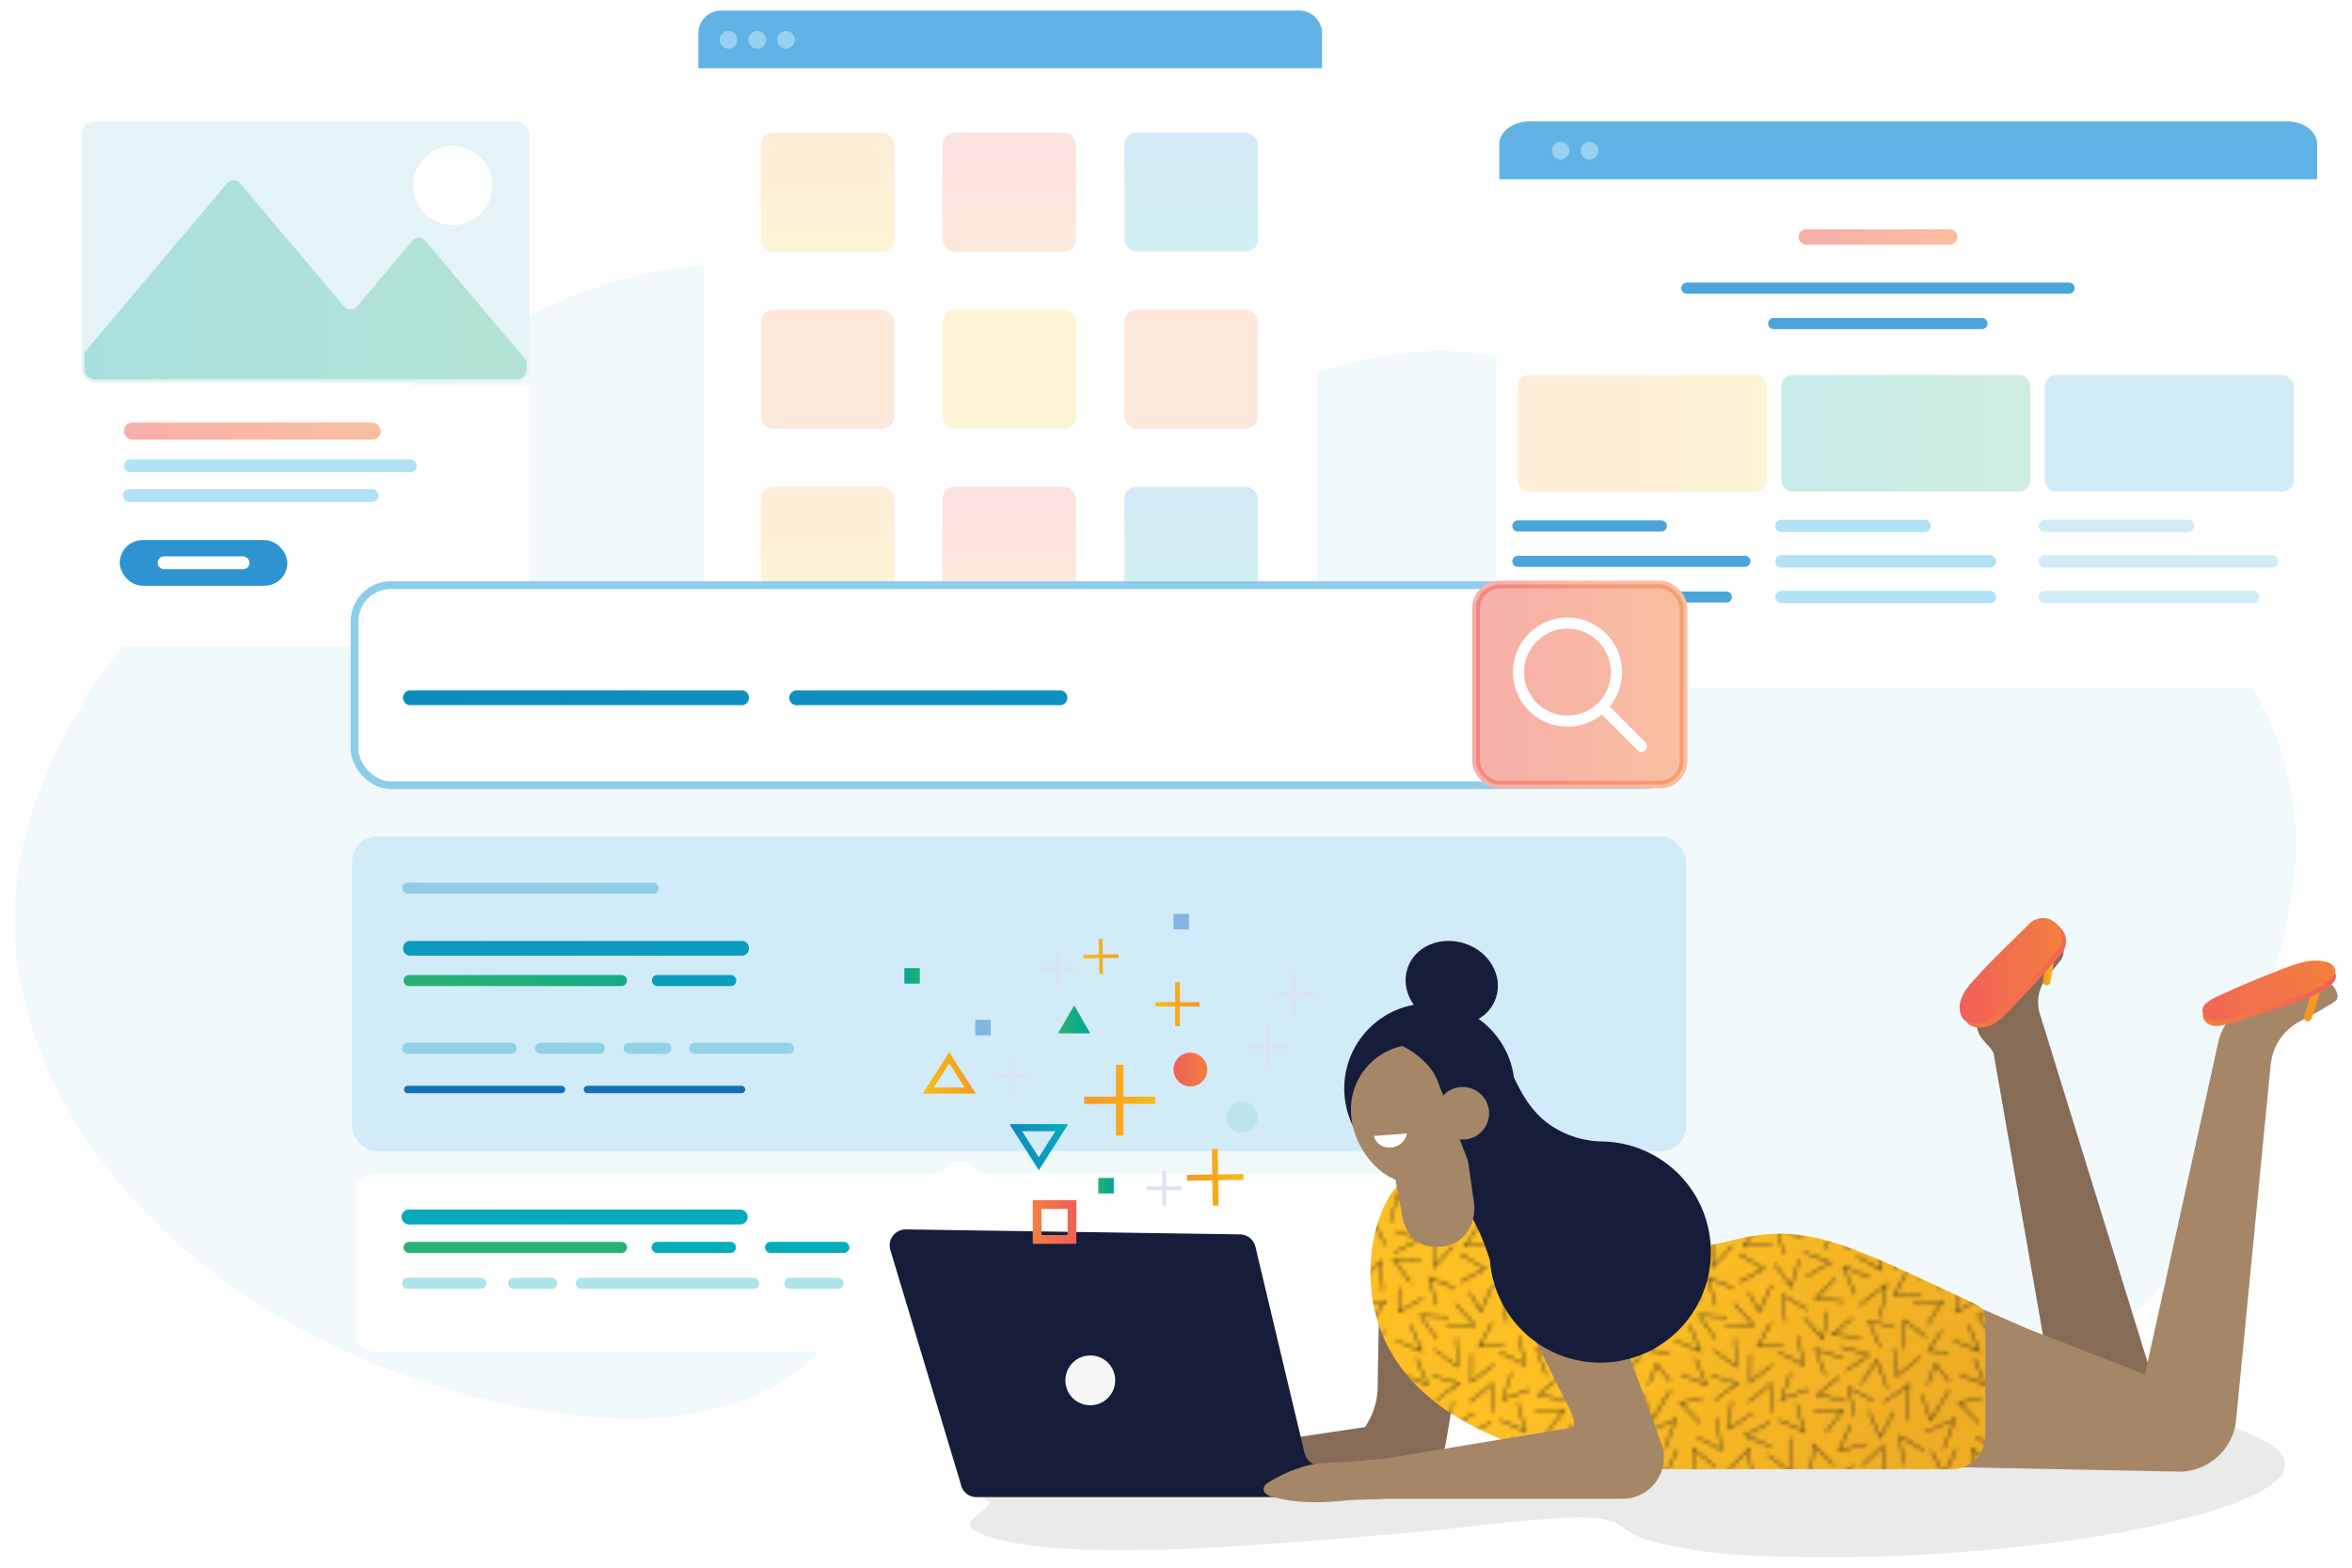 <?xml version="1.0" encoding="UTF-8"?> <svg xmlns="http://www.w3.org/2000/svg" xmlns:xlink="http://www.w3.org/1999/xlink" width="850.4" height="566.9" viewBox="0 0 850.4 566.9"><defs><filter id="luminosity-noclip" x="541.88" y="-8475.07" width="295.95" height="32766" color-interpolation-filters="sRGB"><feFlood flood-color="#fff" result="bg"></feFlood><feBlend in="SourceGraphic" in2="bg"></feBlend></filter><mask id="mask" x="541.88" y="-8475.07" width="295.95" height="32766" maskUnits="userSpaceOnUse"><g filter="url(#luminosity-noclip)"></g></mask><linearGradient id="linear-gradient" x1="689.86" y1="249.78" x2="689.86" y2="44.08" gradientUnits="userSpaceOnUse"><stop offset="0.1"></stop><stop offset="1" stop-color="#fff"></stop></linearGradient><filter id="luminosity-noclip-2" x="252.5" y="-8475.07" width="225.48" height="32766" color-interpolation-filters="sRGB"><feFlood flood-color="#fff" result="bg"></feFlood><feBlend in="SourceGraphic" in2="bg"></feBlend></filter><mask id="mask-2" x="252.5" y="-8475.07" width="225.48" height="32766" maskUnits="userSpaceOnUse"><g filter="url(#luminosity-noclip-2)"></g></mask><linearGradient id="linear-gradient-2" x1="365.24" y1="227.24" x2="365.24" y2="-11.58" gradientUnits="userSpaceOnUse"><stop offset="0"></stop><stop offset="1" stop-color="#fff"></stop></linearGradient><linearGradient id="linear-gradient-3" x1="105.13" y1="1.02" x2="126.18" y2="1.02" gradientTransform="matrix(1, 0, 0, -1, 259.93, 415.89)" gradientUnits="userSpaceOnUse"><stop offset="0" stop-color="#1087c3"></stop><stop offset="1" stop-color="#05acbb"></stop></linearGradient><filter id="luminosity-noclip-3" x="541.88" y="44.08" width="295.95" height="205.7" color-interpolation-filters="sRGB"><feFlood flood-color="#fff" result="bg"></feFlood><feBlend in="SourceGraphic" in2="bg"></feBlend></filter><mask id="mask-3" x="541.88" y="44.08" width="295.95" height="205.7" maskUnits="userSpaceOnUse"><g mask="url(#mask)" filter="url(#luminosity-noclip-3)"><rect x="541.9" y="44.1" width="296" height="205.7" fill="url(#linear-gradient)" style="mix-blend-mode:multiply"></rect></g></mask><linearGradient id="linear-gradient-4" x1="548.84" y1="156.73" x2="638.88" y2="156.73" gradientUnits="userSpaceOnUse"><stop offset="0" stop-color="#f79722"></stop><stop offset="1" stop-color="#f7bd17"></stop><stop offset="1" stop-color="#f7bd17"></stop></linearGradient><linearGradient id="linear-gradient-5" x1="644.1" y1="156.73" x2="734.14" y2="156.73" gradientUnits="userSpaceOnUse"><stop offset="0" stop-color="#00a59b"></stop><stop offset="1" stop-color="#27b173"></stop></linearGradient><linearGradient id="linear-gradient-6" x1="650.27" y1="85.69" x2="707.68" y2="85.69" gradientUnits="userSpaceOnUse"><stop offset="0" stop-color="#f05f58"></stop><stop offset="1" stop-color="#f47f3f"></stop><stop offset="1" stop-color="#f47f3f"></stop></linearGradient><linearGradient id="linear-gradient-7" x1="44.83" y1="155.86" x2="137.7" y2="155.86" xlink:href="#linear-gradient-6"></linearGradient><linearGradient id="linear-gradient-8" x1="30.52" y1="101.2" x2="190.4" y2="101.2" xlink:href="#linear-gradient-5"></linearGradient><filter id="luminosity-noclip-4" x="252.5" y="23.72" width="225.48" height="194.28" color-interpolation-filters="sRGB"><feFlood flood-color="#fff" result="bg"></feFlood><feBlend in="SourceGraphic" in2="bg"></feBlend></filter><mask id="mask-4" x="252.5" y="23.72" width="225.48" height="194.28" maskUnits="userSpaceOnUse"><g mask="url(#mask-2)" filter="url(#luminosity-noclip-4)"><rect x="252.5" y="23.7" width="225.5" height="194.28" fill="url(#linear-gradient-2)" style="mix-blend-mode:multiply"></rect></g></mask><linearGradient id="linear-gradient-9" x1="299.19" y1="46.9" x2="299.19" y2="85.19" xlink:href="#linear-gradient-4"></linearGradient><linearGradient id="linear-gradient-10" x1="364.91" y1="46.9" x2="364.91" y2="85.19" xlink:href="#linear-gradient-6"></linearGradient><linearGradient id="linear-gradient-11" x1="430.62" y1="46.9" x2="430.62" y2="85.19" gradientTransform="matrix(1, 0, 0, 1, 0, 0)" xlink:href="#linear-gradient-3"></linearGradient><linearGradient id="linear-gradient-12" x1="299.19" y1="174.9" x2="299.19" y2="213.19" xlink:href="#linear-gradient-4"></linearGradient><linearGradient id="linear-gradient-13" x1="364.91" y1="174.9" x2="364.91" y2="213.19" xlink:href="#linear-gradient-6"></linearGradient><linearGradient id="linear-gradient-14" x1="430.62" y1="174.9" x2="430.62" y2="213.19" gradientTransform="matrix(1, 0, 0, 1, 0, 0)" xlink:href="#linear-gradient-3"></linearGradient><linearGradient id="linear-gradient-15" x1="299.19" y1="47.85" x2="299.19" y2="86.14" xlink:href="#linear-gradient-6"></linearGradient><linearGradient id="linear-gradient-16" x1="364.91" y1="47.85" x2="364.91" y2="86.14" xlink:href="#linear-gradient-4"></linearGradient><linearGradient id="linear-gradient-17" x1="430.62" y1="47.85" x2="430.62" y2="86.14" xlink:href="#linear-gradient-6"></linearGradient><linearGradient id="linear-gradient-18" x1="173.76" y1="220.26" x2="210.14" y2="455.35" gradientTransform="matrix(1, 0, 0, 1, 0, 0)" xlink:href="#linear-gradient-3"></linearGradient><linearGradient id="linear-gradient-19" x1="220.08" y1="330.2" x2="208.88" y2="370.31" xlink:href="#linear-gradient-5"></linearGradient><linearGradient id="linear-gradient-20" x1="214.15" y1="214.01" x2="250.53" y2="449.09" gradientTransform="matrix(1, 0, 0, 1, 0, 0)" xlink:href="#linear-gradient-3"></linearGradient><linearGradient id="linear-gradient-21" x1="254.18" y1="207.82" x2="290.57" y2="442.9" gradientTransform="matrix(1, 0, 0, 1, 0, 0)" xlink:href="#linear-gradient-3"></linearGradient><linearGradient id="linear-gradient-22" x1="119.8" y1="317.96" x2="157.82" y2="453.92" gradientTransform="matrix(1, 0, 0, 1, 0, 0)" xlink:href="#linear-gradient-3"></linearGradient><linearGradient id="linear-gradient-23" x1="149.43" y1="309.67" x2="187.45" y2="445.64" gradientTransform="matrix(1, 0, 0, 1, 0, 0)" xlink:href="#linear-gradient-3"></linearGradient><linearGradient id="linear-gradient-24" x1="194.64" y1="297.03" x2="232.65" y2="433" gradientTransform="matrix(1, 0, 0, 1, 0, 0)" xlink:href="#linear-gradient-3"></linearGradient><linearGradient id="linear-gradient-25" x1="243.74" y1="283.3" x2="281.75" y2="419.27" gradientTransform="matrix(1, 0, 0, 1, 0, 0)" xlink:href="#linear-gradient-3"></linearGradient><linearGradient id="linear-gradient-26" x1="188.44" y1="217.99" x2="224.82" y2="453.07" gradientTransform="matrix(1, 0, 0, 1, 0, 0)" xlink:href="#linear-gradient-3"></linearGradient><linearGradient id="linear-gradient-27" x1="195.09" y1="323.23" x2="183.89" y2="363.34" xlink:href="#linear-gradient-5"></linearGradient><linearGradient id="linear-gradient-28" x1="228.82" y1="211.74" x2="265.2" y2="446.82" gradientTransform="matrix(1, 0, 0, 1, 0, 0)" xlink:href="#linear-gradient-3"></linearGradient><linearGradient id="linear-gradient-29" x1="185.67" y1="299.54" x2="223.69" y2="435.5" gradientTransform="matrix(1, 0, 0, 1, 0, 0)" xlink:href="#linear-gradient-3"></linearGradient><linearGradient id="linear-gradient-30" x1="146.91" y1="310.38" x2="184.92" y2="446.34" gradientTransform="matrix(1, 0, 0, 1, 0, 0)" xlink:href="#linear-gradient-3"></linearGradient><linearGradient id="linear-gradient-31" x1="183.97" y1="300.01" x2="221.99" y2="435.98" gradientTransform="matrix(1, 0, 0, 1, 0, 0)" xlink:href="#linear-gradient-3"></linearGradient><linearGradient id="linear-gradient-32" x1="210.01" y1="292.74" x2="248.02" y2="428.7" gradientTransform="matrix(1, 0, 0, 1, 0, 0)" xlink:href="#linear-gradient-3"></linearGradient><linearGradient id="linear-gradient-33" x1="241.55" y1="283.92" x2="279.57" y2="419.88" gradientTransform="matrix(1, 0, 0, 1, 0, 0)" xlink:href="#linear-gradient-3"></linearGradient><linearGradient id="linear-gradient-34" x1="533.74" y1="247.61" x2="608.77" y2="247.61" xlink:href="#linear-gradient-6"></linearGradient><linearGradient id="linear-gradient-35" x1="532.34" y1="247.61" x2="610.17" y2="247.61" xlink:href="#linear-gradient-6"></linearGradient><linearGradient id="linear-gradient-36" x1="202.61" y1="218.95" x2="238.99" y2="454.03" gradientTransform="matrix(1, 0, 0, 1, 0, 0)" xlink:href="#linear-gradient-3"></linearGradient><linearGradient id="linear-gradient-37" x1="327.51" y1="199.62" x2="363.89" y2="434.7" gradientTransform="matrix(1, 0, 0, 1, 0, 0)" xlink:href="#linear-gradient-3"></linearGradient><linearGradient id="linear-gradient-38" x1="679.77" y1="536.52" x2="585.32" y2="465.86" gradientUnits="userSpaceOnUse"><stop offset="0" stop-color="#eead24"></stop><stop offset="1" stop-color="#fdbf24"></stop><stop offset="1" stop-color="#fdbf24"></stop></linearGradient><pattern id="Random_V_2" data-name="Random V 2" width="72" height="72" patternTransform="translate(-1356.5 -379.4) scale(1.4)" patternUnits="userSpaceOnUse" viewBox="0 0 72 72"><rect width="72" height="72" fill="none"></rect><polyline points="48.7 27.8 42 25 44 32.2" fill="none" stroke="#221f1f" stroke-width="0.3"></polyline><polyline points="32.9 18.6 39.9 15 33.3 13" fill="none" stroke="#221f1f" stroke-width="0.3"></polyline><polyline points="50.1 26.2 56.4 22.7 50 18.9" fill="none" stroke="#221f1f" stroke-width="0.3"></polyline><polyline points="30 28.5 29.7 20.8 24.5 25.3" fill="none" stroke="#221f1f" stroke-width="0.3"></polyline><polyline points="60.2 44.3 66.8 47.5 65.2 40.2" fill="none" stroke="#221f1f" stroke-width="0.3"></polyline><polyline points="58.3 59.8 58.2 52.5 52.4 57.2" fill="none" stroke="#221f1f" stroke-width="0.3"></polyline><polyline points="53 44.7 52.9 52 58.7 47.5" fill="none" stroke="#221f1f" stroke-width="0.3"></polyline><polyline points="46.5 37.7 53.8 37.3 48.8 31.7" fill="none" stroke="#221f1f" stroke-width="0.3"></polyline><polyline points="43.4 43.7 49.3 48 49 40.6" fill="none" stroke="#221f1f" stroke-width="0.3"></polyline><polyline points="32.3 51.9 28.8 47.3 26.7 52.6" fill="none" stroke="#221f1f" stroke-width="0.3"></polyline><polyline points="33.4 41.2 40.1 44.1 37.3 37.3" fill="none" stroke="#221f1f" stroke-width="0.3"></polyline><polyline points="16.3 53.6 13.7 46.4 9.5 52.5" fill="none" stroke="#221f1f" stroke-width="0.3"></polyline><polyline points="34.6 27.6 34.1 33.9 40.4 30.3" fill="none" stroke="#221f1f" stroke-width="0.3"></polyline><polyline points="8.4 19.5 14.8 23 13.5 15.7" fill="none" stroke="#221f1f" stroke-width="0.3"></polyline><polyline points="26.4 40.5 20.8 36 20.8 43.4" fill="none" stroke="#221f1f" stroke-width="0.3"></polyline><polyline points="24.5 20.8 18.7 14.6 18.1 22.9" fill="none" stroke="#221f1f" stroke-width="0.3"></polyline><polyline points="25.2 55.3 27.6 61.9 32.3 54.1" fill="none" stroke="#221f1f" stroke-width="0.3"></polyline><polyline points="43 14.1 43.3 22.3 48.3 16.8" fill="none" stroke="#221f1f" stroke-width="0.3"></polyline><polyline points="18.1 37.7 11.6 36.3 14.5 43.1" fill="none" stroke="#221f1f" stroke-width="0.3"></polyline><polyline points="63.3 49.6 61 56.5 68 53.9" fill="none" stroke="#221f1f" stroke-width="0.3"></polyline><polyline points="58.3 36.6 54.9 42.9 61.5 42.1" fill="none" stroke="#221f1f" stroke-width="0.3"></polyline><polyline points="53.6 8.9 60.9 9.1 56.4 3.2" fill="none" stroke="#221f1f" stroke-width="0.3"></polyline><polyline points="64.8 4 64.8 11.2 70.6 6.6" fill="none" stroke="#221f1f" stroke-width="0.3"></polyline><polyline points="26.7 37.2 30.6 31.1 23.2 31.8" fill="none" stroke="#221f1f" stroke-width="0.3"></polyline><polyline points="40 20.5 32.8 20.3 37.2 26.3" fill="none" stroke="#221f1f" stroke-width="0.3"></polyline><polyline points="30.8 69.4 33.8 61.6 26.3 64.9" fill="none" stroke="#221f1f" stroke-width="0.3"></polyline><polyline points="66.5 15 60 11.8 61.5 19" fill="none" stroke="#221f1f" stroke-width="0.3"></polyline><polyline points="35 50 41.5 52.7 38.8 45.8" fill="none" stroke="#221f1f" stroke-width="0.3"></polyline><polyline points="42.8 50.4 49.7 52.3 43.8 56.7" fill="none" stroke="#221f1f" stroke-width="0.3"></polyline><polyline points="21.6 23.2 18.1 29.5 25.1 29.3" fill="none" stroke="#221f1f" stroke-width="0.3"></polyline><polyline points="58 62.4 51.6 65.8 58.4 68.7" fill="none" stroke="#221f1f" stroke-width="0.3"></polyline><polyline points="48.1 56.9 47.4 64.1 53.6 60" fill="none" stroke="#221f1f" stroke-width="0.3"></polyline><polyline points="42.1 4.8 40.3 12.5 47.1 9.1" fill="none" stroke="#221f1f" stroke-width="0.3"></polyline><polyline points="60.2 61.8 66.9 64.7 64.9 57.5" fill="none" stroke="#221f1f" stroke-width="0.3"></polyline><polyline points="11.8 25 5 22.2 8 29.3" fill="none" stroke="#221f1f" stroke-width="0.3"></polyline><polyline points="21.3 61.8 22 52.6 15.5 57.2" fill="none" stroke="#221f1f" stroke-width="0.3"></polyline><polyline points="12.8 56.8 6.4 53.5 7.8 60.8" fill="none" stroke="#221f1f" stroke-width="0.3"></polyline><polyline points="23.7 3.1 22 9.3 29.1 7.2" fill="none" stroke="#221f1f" stroke-width="0.3"></polyline><polyline points="6 10.3 5.9 17.5 11.8 13" fill="none" stroke="#221f1f" stroke-width="0.3"></polyline><polyline points="11.6 59.6 14.5 66.3 18 59.7" fill="none" stroke="#221f1f" stroke-width="0.3"></polyline><polyline points="18 43.3 18.8 50.5 24.8 45.5" fill="none" stroke="#221f1f" stroke-width="0.3"></polyline><polyline points="39.1 66.2 45.5 69.5 44.3 61.3" fill="none" stroke="#221f1f" stroke-width="0.3"></polyline><polyline points="67.8 33.3 61.4 29.6 62 36.5" fill="none" stroke="#221f1f" stroke-width="0.3"></polyline><polyline points="59.3 21.5 63.5 27.4 65.6 20.3" fill="none" stroke="#221f1f" stroke-width="0.3"></polyline><polyline points="52.5 28.8 55.3 33.8 58.4 27" fill="none" stroke="#221f1f" stroke-width="0.3"></polyline><polyline points="7.6 1.7 1.7 5.8 8.8 8" fill="none" stroke="#221f1f" stroke-width="0.3"></polyline><polyline points="48.7 12.2 52.4 6 47 6" fill="none" stroke="#221f1f" stroke-width="0.3"></polyline><polyline points="6.9 63.1 3.9 69.7 11.1 68" fill="none" stroke="#221f1f" stroke-width="0.3"></polyline><polyline points="25.8 69.7 19.6 65.9 20.5 73.3" fill="none" stroke="#221f1f" stroke-width="0.3"></polyline><polyline points="40.7 56.3 34.8 57.3 40 62.6" fill="none" stroke="#221f1f" stroke-width="0.3"></polyline><polyline points="47 35.2 39.7 34.8 44 40.8" fill="none" stroke="#221f1f" stroke-width="0.3"></polyline><polyline points="43.9 73.8 38.2 69.3 38.3 76.8" fill="none" stroke="#221f1f" stroke-width="0.3"></polyline><polyline points="55.3 10.8 51.3 16.9 58.7 16.2" fill="none" stroke="#221f1f" stroke-width="0.3"></polyline><polyline points="12 6.1 15.6 12.4 18.4 5.5" fill="none" stroke="#221f1f" stroke-width="0.3"></polyline><polyline points="5.6 49.2 11.6 45 4.4 42.9" fill="none" stroke="#221f1f" stroke-width="0.3"></polyline><polyline points="14.5 35.4 16.1 26.8 8.9 32.3" fill="none" stroke="#221f1f" stroke-width="0.3"></polyline><polyline points="7.3 35.5 2.2 39.7 9.6 40.5" fill="none" stroke="#221f1f" stroke-width="0.3"></polyline><polyline points="57.6 70.8 63.3 75.4 63.8 66.4" fill="none" stroke="#221f1f" stroke-width="0.3"></polyline><polyline points="27.7 69.7 31 76.1 34.1 69.4" fill="none" stroke="#221f1f" stroke-width="0.3"></polyline><polyline points="53.4 76.5 52.5 69.4 47.3 74.7" fill="none" stroke="#221f1f" stroke-width="0.3"></polyline><polyline points="15.8 75.8 15.2 68.5 9.8 73.6" fill="none" stroke="#221f1f" stroke-width="0.3"></polyline><polyline points="38.4 9.2 33.9 3.5 32 10.8" fill="none" stroke="#221f1f" stroke-width="0.3"></polyline><polyline points="72.9 33.7 71.7 40.8 66.8 35.3" fill="none" stroke="#221f1f" stroke-width="0.3"></polyline><polyline points="67.3 24.8 73.6 21.2 66.7 18.4" fill="none" stroke="#221f1f" stroke-width="0.3"></polyline><polyline points="74.8 25.3 69.8 30.5 77.2 31.1" fill="none" stroke="#221f1f" stroke-width="0.3"></polyline><polyline points="74.5 73.5 69.4 68.3 68.5 75.7" fill="none" stroke="#221f1f" stroke-width="0.3"></polyline><polyline points="72 17.7 75.4 11.3 68.1 12.7" fill="none" stroke="#221f1f" stroke-width="0.3"></polyline><polyline points="72.5 65.1 76.8 59.3 69.3 59.6" fill="none" stroke="#221f1f" stroke-width="0.3"></polyline><polyline points="75.9 50.6 70.3 55.3 77.5 56.8" fill="none" stroke="#221f1f" stroke-width="0.3"></polyline><polyline points="72.3 50.3 69.8 43.5 76.9 45.8" fill="none" stroke="#221f1f" stroke-width="0.3"></polyline><polyline points="30.8 16.6 27.4 10.2 24.5 17" fill="none" stroke="#221f1f" stroke-width="0.3"></polyline><polyline points="30.5 38.6 27 43.9 32.2 44.4" fill="none" stroke="#221f1f" stroke-width="0.3"></polyline><polyline points="0.9 33.7 -0.3 40.8 -5.3 35.3" fill="none" stroke="#221f1f" stroke-width="0.3"></polyline><polyline points="-4.8 24.8 1.6 21.2 -5.3 18.4" fill="none" stroke="#221f1f" stroke-width="0.3"></polyline><polyline points="2.8 25.3 -2.2 30.5 5.2 31.1" fill="none" stroke="#221f1f" stroke-width="0.3"></polyline><polyline points="2.5 73.5 -2.6 68.3 -3.5 75.7" fill="none" stroke="#221f1f" stroke-width="0.3"></polyline><polyline points="0 17.7 3.4 11.3 -3.9 12.7" fill="none" stroke="#221f1f" stroke-width="0.3"></polyline><polyline points="0.5 65.1 4.8 59.3 -2.7 59.6" fill="none" stroke="#221f1f" stroke-width="0.3"></polyline><polyline points="3.9 50.6 -1.8 55.3 5.5 56.8" fill="none" stroke="#221f1f" stroke-width="0.3"></polyline><polyline points="0.3 50.3 -2.2 43.5 4.9 45.8" fill="none" stroke="#221f1f" stroke-width="0.3"></polyline><polyline points="25.8 -2.3 19.6 -6.1 20.5 1.3" fill="none" stroke="#221f1f" stroke-width="0.3"></polyline><polyline points="43.9 1.8 38.2 -2.7 38.3 4.8" fill="none" stroke="#221f1f" stroke-width="0.3"></polyline><polyline points="57.6 -1.2 63.3 3.4 63.8 -5.6" fill="none" stroke="#221f1f" stroke-width="0.3"></polyline><polyline points="27.7 -2.3 31 4.1 34.1 -2.6" fill="none" stroke="#221f1f" stroke-width="0.3"></polyline><polyline points="53.4 4.5 52.5 -2.6 47.3 2.7" fill="none" stroke="#221f1f" stroke-width="0.3"></polyline><polyline points="15.8 3.8 15.2 -3.5 9.8 1.6" fill="none" stroke="#221f1f" stroke-width="0.3"></polyline><polyline points="74.5 1.5 69.4 -3.7 68.5 3.7" fill="none" stroke="#221f1f" stroke-width="0.3"></polyline><polyline points="2.5 1.5 -2.6 -3.7 -3.5 3.7" fill="none" stroke="#221f1f" stroke-width="0.3"></polyline></pattern><linearGradient id="linear-gradient-39" x1="-1797.54" y1="363.18" x2="-1781.61" y2="363.18" gradientTransform="matrix(-1, 0, 0, 1, -1363.82, 0)" xlink:href="#linear-gradient-4"></linearGradient><linearGradient id="linear-gradient-40" x1="-1766.55" y1="428.77" x2="-1760.94" y2="428.77" gradientTransform="matrix(-1, 0, 0, 1, -1363.82, 0)" xlink:href="#linear-gradient-5"></linearGradient><clipPath id="clip-path"><path d="M348.8,393.3H337.6l5.6-8.7Zm-5.6-12.8-9.6,15h19.2Z" fill="none"></path></clipPath><linearGradient id="linear-gradient-41" x1="-1040.14" y1="808.46" x2="-1039.05" y2="808.46" gradientTransform="translate(-17880.4 14559.9) rotate(180) scale(17.53)" xlink:href="#linear-gradient-4"></linearGradient><linearGradient id="linear-gradient-42" x1="-1776.09" y1="374.15" x2="-1763.36" y2="374.15" gradientTransform="matrix(-1, 0.02, 0.02, 1, -1377.76, 1.74)" xlink:href="#linear-gradient-4"></linearGradient><linearGradient id="linear-gradient-43" x1="132.09" y1="18" x2="157.74" y2="18" gradientTransform="matrix(1, 0, 0, -1, 259.93, 415.89)" xlink:href="#linear-gradient-4"></linearGradient><linearGradient id="linear-gradient-44" x1="67.08" y1="62.96" x2="72.68" y2="62.96" gradientTransform="matrix(1, 0, 0, -1, 259.93, 415.89)" xlink:href="#linear-gradient-5"></linearGradient><clipPath id="clip-path-2"><path d="M369.4,409h12.3l-6.1,9.6Zm6.2,14.1,10.5-16.5h-21Z" fill="url(#linear-gradient-3)"></path></clipPath><linearGradient id="linear-gradient-46" x1="-936.22" y1="830.53" x2="-935.02" y2="830.53" gradientTransform="translate(16776.5 -14144) scale(17.53)" xlink:href="#linear-gradient-3"></linearGradient><linearGradient id="linear-gradient-47" x1="164.42" y1="29.11" x2="176.62" y2="29.11" gradientTransform="matrix(1, 0, 0, -1, 259.93, 415.89)" gradientUnits="userSpaceOnUse"><stop offset="0" stop-color="#f05f57"></stop><stop offset="1" stop-color="#f47f3f"></stop><stop offset="1" stop-color="#f47f3f"></stop></linearGradient><linearGradient id="linear-gradient-48" x1="155.04" y1="-14.42" x2="175.53" y2="-14.42" gradientTransform="matrix(1, -0.02, -0.02, -1, 273.87, 414.15)" xlink:href="#linear-gradient-4"></linearGradient><linearGradient id="linear-gradient-49" x1="-1656.89" y1="507.2" x2="-1645.2" y2="507.2" gradientTransform="matrix(-1, 0.05, 0.05, 1, -1287.18, -51.34)" xlink:href="#linear-gradient-5"></linearGradient><linearGradient id="linear-gradient-50" x1="389.23" y1="441.88" x2="373.42" y2="441.88" xlink:href="#linear-gradient-6"></linearGradient><linearGradient id="linear-gradient-51" x1="738.61" y1="350.62" x2="742.66" y2="350.62" xlink:href="#linear-gradient-4"></linearGradient><linearGradient id="linear-gradient-52" x1="1015.18" y1="117.22" x2="1019.33" y2="117.22" gradientTransform="matrix(0.99, 0.17, -0.17, 0.99, -148.11, 79.79)" xlink:href="#linear-gradient-4"></linearGradient><linearGradient id="linear-gradient-53" x1="748.67" y1="362.05" x2="715.78" y2="347" xlink:href="#linear-gradient-6"></linearGradient><linearGradient id="linear-gradient-54" x1="708.54" y1="351.08" x2="745.56" y2="351.08" xlink:href="#linear-gradient-6"></linearGradient><linearGradient id="linear-gradient-55" x1="-1973.14" y1="-2066.08" x2="-1925.02" y2="-2066.08" gradientTransform="translate(-1128.5 -1705.9) rotate(180)" xlink:href="#linear-gradient-6"></linearGradient><linearGradient id="linear-gradient-56" x1="-1915.46" y1="-2086.3" x2="-1969.16" y2="-2051.15" gradientTransform="translate(-1128.5 -1705.9) rotate(180)" xlink:href="#linear-gradient-6"></linearGradient></defs><title>App Web Instore</title><g style="isolation:isolate"><g id="Layer_1" data-name="Layer 1"><path d="M827.8,283.2c-3.6-17.1-11.6-36.9-24.4-46.1s-36.4-6.3-52.5-7.6a585.1,585.1,0,0,0-106.7,1.6c-21.9,2.4-47.2,5-59.8-8-15.8-16.4-1.1-46.3-8-67.9-8.6-26.8-48.3-32.9-82.8-25.2s-67.5,25.3-101.9,34.1-74.5,5.7-86.8-19.5c-4.7-9.7-4.7-21.7-10.1-31.1-17.6-30.6-76.1-15.9-115.7,7C87.3,173.5-7.3,262.5,6.6,350.4,20.8,440.6,120,507.2,222.6,513c31.2,1.8,76.8-11.2,80.1-39.4,1.5-12.6-5.6-27.4,6.8-36.3,4.2-3,9.4-4.1,14.3-4.8,38.5-5,71.4,9.7,103.6,21.7,34.7,13,65,12.4,100.9,12.6s69.8,2.2,104.6-.7c32.3-2.7,63.1,10.9,95.6,14.7,13.3,1.6,27.5,2.4,39.3-3.9,16.3-8.7,23.3-27.9,29-45.4l18.9-58.6c8.1-25.1,16.4-51.1,14-77.5C829.3,291.7,828.7,287.5,827.8,283.2Z" fill="#97d1ef" opacity="0.13"></path><rect x="254.4" y="23.7" width="221.8" height="197.28" fill="#fff"></rect><rect x="540.9" y="55.3" width="291.3" height="193.24" fill="#fff"></rect><g mask="url(#mask-3)"><path d="M553.7,248.4c-5.7,0-10.4-5.3-10.4-11.9V57.3c0-6.5,4.7-11.8,10.4-11.8H826c5.8,0,10.4,5.3,10.4,11.8V236.5c0,6.6-4.6,11.9-10.4,11.9Z" fill="#fff"></path><path d="M826,46.9c5,0,9,4.7,9,10.4V236.5c0,5.8-4,10.5-9,10.5H553.7c-5,0-9-4.7-9-10.5V57.3c0-5.7,4-10.4,9-10.4H826m0-2.8H553.7c-6.5,0-11.8,5.9-11.8,13.2V236.5c0,7.3,5.3,13.3,11.8,13.3H826c6.5,0,11.8-6,11.8-13.3V57.3c0-7.3-5.3-13.2-11.8-13.2Z" fill="#60b3e4"></path></g><rect x="548.8" y="135.6" width="90" height="42.16" rx="4" opacity="0.18" fill="url(#linear-gradient-4)"></rect><rect x="644.1" y="135.6" width="90" height="42.16" rx="4" opacity="0.22" fill="url(#linear-gradient-5)"></rect><rect x="739.3" y="135.6" width="90" height="42.16" rx="4" fill="#d1ecf6"></rect><line x1="548.8" y1="190.2" x2="600.7" y2="190.2" fill="none" stroke="#4aa5dc" stroke-linecap="round" stroke-miterlimit="10" stroke-width="4.02"></line><line x1="548.8" y1="215.9" x2="624.2" y2="215.9" fill="none" stroke="#4aa5dc" stroke-linecap="round" stroke-miterlimit="10" stroke-width="4.02"></line><line x1="548.8" y1="203" x2="630.9" y2="203" fill="none" stroke="#4aa5dc" stroke-linecap="round" stroke-miterlimit="10" stroke-width="4.02"></line><line x1="644.1" y1="190.2" x2="695.9" y2="190.2" fill="none" stroke="#b1e2f6" stroke-linecap="round" stroke-miterlimit="10" stroke-width="4.46"></line><line x1="644.1" y1="203" x2="719.5" y2="203" fill="none" stroke="#b1e2f6" stroke-linecap="round" stroke-miterlimit="10" stroke-width="4.46"></line><line x1="644.1" y1="215.9" x2="719.5" y2="215.9" fill="none" stroke="#b1e2f6" stroke-linecap="round" stroke-miterlimit="10" stroke-width="4.46"></line><line x1="653.1" y1="85.7" x2="704.9" y2="85.7" fill="none" stroke-linecap="round" stroke-miterlimit="10" stroke-width="5.6" opacity="0.5" stroke="url(#linear-gradient-6)"></line><line x1="641.3" y1="117" x2="716.6" y2="117" fill="none" stroke="#4aa5dc" stroke-linecap="round" stroke-miterlimit="10" stroke-width="4.02"></line><line x1="609.9" y1="104.2" x2="748.1" y2="104.2" fill="none" stroke="#4aa5dc" stroke-linecap="round" stroke-miterlimit="10" stroke-width="4.02"></line><line x1="739.3" y1="190.2" x2="791.1" y2="190.2" fill="none" stroke="#d1ecf6" stroke-linecap="round" stroke-miterlimit="10" stroke-width="4.46"></line><line x1="739.3" y1="215.9" x2="814.7" y2="215.9" fill="none" stroke="#d1ecf6" stroke-linecap="round" stroke-miterlimit="10" stroke-width="4.46"></line><line x1="739.3" y1="203" x2="821.4" y2="203" fill="none" stroke="#d1ecf6" stroke-linecap="round" stroke-miterlimit="10" stroke-width="4.46"></line><path d="M542.1,64.8V52.1c0-4.5,4.9-8.2,10.9-8.2H827c6,0,10.8,3.7,10.8,8.2V64.8Z" fill="#60b3e4"></path><circle cx="564.3" cy="54.5" r="3.2" fill="#97d1ef"></circle><circle cx="574.7" cy="54.5" r="3.2" fill="#97d1ef"></circle><path d="M191,46.9a4.4,4.4,0,0,0-1-1.6,5,5,0,0,0-3.5-1.4H34.4a4.9,4.9,0,0,0-4.9,4.9v84.6a2.8,2.8,0,0,0,.1.9,4.8,4.8,0,0,0,.7,1.8l.6.7a5.7,5.7,0,0,0,1.6,1.1,5.8,5.8,0,0,0,1.9.4H186.5a5.8,5.8,0,0,0,1.9-.4,4.9,4.9,0,0,0,2.9-3.6,2.8,2.8,0,0,0,.1-.9V48.8A5.3,5.3,0,0,0,191,46.9Z" fill="#fff"></path><rect x="29.5" y="139.6" width="161.9" height="94.27" fill="#fff"></rect><rect x="29.5" y="43.9" width="161.9" height="94.41" rx="4.9" fill="#fff" opacity="0.51"></rect><g opacity="0.26"><rect x="29.5" y="43.9" width="161.9" height="94.41" rx="4.9" fill="#95d6de"></rect></g><rect x="29.5" y="139.6" width="161.9" height="94.27" fill="#fff"></rect><g opacity="0.5"><rect x="44.8" y="152.8" width="92.9" height="6.2" rx="3.1" fill="url(#linear-gradient-7)"></rect></g><rect x="44.8" y="166.1" width="105.9" height="4.65" rx="2.3" fill="#b1e2f6"></rect><rect x="44.4" y="176.9" width="92.5" height="4.66" rx="2.3" fill="#b1e2f6"></rect><rect x="43.3" y="195.3" width="60.6" height="16.55" rx="8.3" fill="#2e94d1"></rect><rect x="57" y="201.2" width="33.2" height="4.66" rx="2.3" fill="#fff"></rect><path d="M153.9,87.2a3.1,3.1,0,0,0-4.9,0l-19.8,23.5a3.1,3.1,0,0,1-4.9,0L86.9,66.4a3.1,3.1,0,0,0-4.9,0L30.5,127.5v5.9a3.8,3.8,0,0,0,3.8,3.8H186.6a3.8,3.8,0,0,0,3.8-3.8v-2.9Z" opacity="0.26" fill="url(#linear-gradient-8)"></path><circle cx="163.7" cy="67.1" r="14.3" fill="#fff"></circle><g mask="url(#mask-4)"><path d="M474.8,26.9V214.8H255.7V26.9H474.8m3.2-3.2H252.5V218H478V23.7Z" fill="#60b3e4"></path></g><rect x="275.1" y="48" width="48.3" height="43.04" rx="4.4" opacity="0.18" fill="url(#linear-gradient-9)"></rect><rect x="340.8" y="48" width="48.3" height="43.04" rx="4.4" opacity="0.18" fill="url(#linear-gradient-10)"></rect><rect x="406.5" y="48" width="48.3" height="43.04" rx="4.4" opacity="0.18" fill="url(#linear-gradient-11)"></rect><rect x="275.1" y="176" width="48.3" height="43.04" rx="4.4" opacity="0.18" fill="url(#linear-gradient-12)"></rect><rect x="340.8" y="176" width="48.3" height="43.04" rx="4.4" opacity="0.18" fill="url(#linear-gradient-13)"></rect><rect x="406.5" y="176" width="48.3" height="43.04" rx="4.4" opacity="0.18" fill="url(#linear-gradient-14)"></rect><rect x="275.1" y="112" width="48.3" height="43.04" rx="4.4" opacity="0.18" fill="url(#linear-gradient-15)"></rect><rect x="340.8" y="112" width="48.3" height="43.04" rx="4.4" opacity="0.18" fill="url(#linear-gradient-16)"></rect><rect x="406.5" y="112" width="48.3" height="43.04" rx="4.4" opacity="0.18" fill="url(#linear-gradient-17)"></rect><path d="M252.5,24.7V12a8.3,8.3,0,0,1,8.3-8.2H469.7A8.3,8.3,0,0,1,478,12V24.7Z" fill="#60b3e4"></path><circle cx="263.4" cy="14.4" r="3.2" fill="#97d1ef"></circle><circle cx="273.8" cy="14.4" r="3.2" fill="#97d1ef"></circle><circle cx="284.2" cy="14.4" r="3.2" fill="#97d1ef"></circle><path d="M823.1,523.9c-6.6-5.8-39.6-17.6-78.4-25.4a13.1,13.1,0,0,1-.9,10.4c-4.1,8-14.9,13.4-27.9,16.9H511.6c-64.7,0-92,3.1-156.5,0,11.1,4.7-16.4,9.1-5.1,13.6s8.4,3.5,1.4,10.2c-4.8,4.6,13,9.2,33.8,10.5s43.4.2,64.4-1.1c23.2-1.6,46.3-3.4,69.3-5.6,11.9-1.2,23.6-2.8,35.5-3.7,8.1-.5,25.2-2.5,31.2,1.9s8.3,4.9,14.9,6.6a185,185,0,0,0,34.4,4.4C730.7,567,846.8,545,823.1,523.9Z" fill="#d8d7d6" opacity="0.53"></path><rect x="127.3" y="302.5" width="482.3" height="113.8" rx="9" fill="#97d1ef" opacity="0.35"></rect><path d="M137.8,489H602c5,0,9.1-2.3,9.1-5.1V429.4c0-2.9-4.1-5.2-9.1-5.2H137.8c-5,0-9.1,2.3-9.1,5.2v54.5C128.7,486.7,132.8,489,137.8,489Z" fill="#fff"></path><path d="M267.6,442.8H147.9a2.7,2.7,0,0,1,0-5.4H267.6a2.7,2.7,0,0,1,0,5.4Z" fill="url(#linear-gradient-18)"></path><path d="M224.7,453.1H147.9a2,2,0,1,1,0-4h76.8a2,2,0,1,1,0,4Z" fill="url(#linear-gradient-19)"></path><path d="M264.1,453.1H237.6a2,2,0,0,1,0-4h26.5a2,2,0,0,1,0,4Z" fill="url(#linear-gradient-20)"></path><path d="M305.1,453.1H278.6a2,2,0,0,1,0-4h26.5a2,2,0,0,1,0,4Z" fill="url(#linear-gradient-21)"></path><path d="M173.9,466.1H147.4a2,2,0,1,1,0-4h26.5a2,2,0,0,1,0,4Z" opacity="0.33" fill="url(#linear-gradient-22)"></path><path d="M199.5,466.1H185.7a2,2,0,1,1,0-4h13.8a2,2,0,0,1,0,4Z" opacity="0.33" fill="url(#linear-gradient-23)"></path><path d="M272.5,466.1H210.2a2,2,0,1,1,0-4h62.3a2,2,0,0,1,0,4Z" opacity="0.33" fill="url(#linear-gradient-24)"></path><path d="M303,466.1H285.6a2,2,0,0,1,0-4H303a2,2,0,0,1,0,4Z" opacity="0.33" fill="url(#linear-gradient-25)"></path><line x1="351.9" y1="504.2" x2="369.3" y2="504.2" fill="none" stroke="#4aa5dc" stroke-linecap="round" stroke-miterlimit="10" stroke-width="4.02"></line><path d="M267.6,345.6H147.9a2.7,2.7,0,0,1,0-5.3H267.6a2.7,2.7,0,1,1,0,5.3Z" fill="url(#linear-gradient-26)"></path><path d="M224.7,356.6H147.9a2,2,0,1,1,0-4h76.8a2,2,0,1,1,0,4Z" fill="url(#linear-gradient-27)"></path><path d="M264.2,356.6H237.7a2,2,0,1,1,0-4h26.5a2,2,0,0,1,0,4Z" fill="url(#linear-gradient-28)"></path><path d="M236.1,323.2H147.4a2,2,0,0,1,0-4h88.7a2,2,0,0,1,0,4Z" opacity="0.33" fill="url(#linear-gradient-29)"></path><line x1="147.4" y1="394" x2="203" y2="394" fill="none" stroke="#1470b7" stroke-linecap="round" stroke-miterlimit="10" stroke-width="2.68"></line><line x1="212.4" y1="394" x2="268.1" y2="394" fill="none" stroke="#1470b7" stroke-linecap="round" stroke-miterlimit="10" stroke-width="2.68"></line><path d="M184.8,381.1H147.4a2,2,0,1,1,0-4h37.4a2,2,0,1,1,0,4Z" opacity="0.33" fill="url(#linear-gradient-30)"></path><path d="M216.7,381.1H195.5a2,2,0,0,1,0-4h21.2a2,2,0,0,1,0,4Z" opacity="0.33" fill="url(#linear-gradient-31)"></path><path d="M240.8,381.1H227.5a2,2,0,0,1,0-4h13.3a2,2,0,1,1,0,4Z" opacity="0.33" fill="url(#linear-gradient-32)"></path><path d="M285.1,381.1H251.2a2,2,0,1,1,0-4h33.9a2,2,0,0,1,0,4Z" opacity="0.33" fill="url(#linear-gradient-33)"></path><rect x="128.2" y="211.6" width="479.6" height="72.35" rx="13.1" fill="#fff" stroke="#8eccec" stroke-miterlimit="10" stroke-width="2.8"></rect><rect x="532.8" y="212.4" width="75" height="72.35" rx="8.6" fill="#fff"></rect><rect x="533.7" y="211.4" width="75" height="72.35" rx="8.6" fill="#fff" stroke="#fff" stroke-width="2.8"></rect><rect x="533.7" y="211.4" width="75" height="72.35" rx="8.6" stroke-width="2.8" opacity="0.5" fill="url(#linear-gradient-34)" stroke="url(#linear-gradient-35)"></rect><path d="M579.3,230.6a17.7,17.7,0,1,1-25.1,0A17.6,17.6,0,0,1,579.3,230.6Z" fill="none" stroke="#fff" stroke-linecap="round" stroke-width="4.02"></path><line x1="579.3" y1="255.7" x2="593.5" y2="269.9" fill="none" stroke="#fff" stroke-linecap="round" stroke-width="4.02"></line><path d="M267.6,255H147.9a2.7,2.7,0,0,1,0-5.3H267.6a2.7,2.7,0,1,1,0,5.3Z" fill="url(#linear-gradient-36)"></path><path d="M382.7,255H288.6a2.7,2.7,0,1,1,0-5.3h94.1a2.7,2.7,0,1,1,0,5.3Z" fill="url(#linear-gradient-37)"></path><path d="M437.8,533.2V533a9.1,9.1,0,0,1,1.4-8.8l54.3-8.1a25.8,25.8,0,0,0,4.6-14.2s.9-60.1,1.9-63.2h.1a17.7,17.7,0,0,1,12.3-11.7h.3a18.1,18.1,0,0,1,22,13c1.1,4.5-11.5,79.3-11.5,79.3-.9,7.1-4.3,13.1-9.1,16.1L445,536.5C442.3,538.2,439.1,536.7,437.8,533.2Z" fill="#866b57"></path><path d="M321.9,452l25.7,85.4a5.6,5.6,0,0,0,5.4,4H518.7a5.7,5.7,0,0,0,5.8-5.7h0a5.8,5.8,0,0,0-5.8-5.7H477.3a5.8,5.8,0,0,1-5.6-4.4l-17.8-74.8a5.8,5.8,0,0,0-5.5-4.4l-120.9-1.8A5.8,5.8,0,0,0,321.9,452Z" fill="#151d3a"></path><path d="M403.2,499.2a9,9,0,1,1-9-9A8.9,8.9,0,0,1,403.2,499.2Z" fill="#f6f7f7"></path><path d="M737.5,366.5a14.2,14.2,0,0,1,2.5-12.9l4.4-5.5a6.2,6.2,0,0,0,.8-7.7,6.3,6.3,0,0,0-5.1-2.6,5.9,5.9,0,0,0-4.1,1.6l-15.2,15.4a20.7,20.7,0,0,0-6.1,15.7,9,9,0,0,0,2.2,5.4l.8,1c1.1,1.2,2.9,2.9,3.2,4.5l18.9,107.9h-2c-.6,0-51.1-1.8-95.8,1.6a9.2,9.2,0,0,0-8.4,9.1v20a9.1,9.1,0,0,0,9.1,9.1h82.4a9.8,9.8,0,0,0,3.3-.7l44.9-17.7a9.2,9.2,0,0,0,5.3-11.2Z" fill="#866b57"></path><path d="M838.2,354.1a5.4,5.4,0,0,0-2.2.4l-21.5,8.1A19.8,19.8,0,0,0,802,377.1L775.5,497.2l-1.8-.9-40.2-15.6-13.7-6c-38.2-16.3-68.4-23.1-87.3-25.6l-4-.5c-.1,0-.2,80.4-.2,80.4L788,532.2a20.2,20.2,0,0,0,11.8-3.8,20.5,20.5,0,0,0,8.7-14.8l10.1-104.1h0l2.4-24.4a19.9,19.9,0,0,1,10.3-15.6l8.7-4.7a7.8,7.8,0,0,1,1.8-1.1c2.6-1.5,3.6-2.2,3.4-3.7A7.2,7.2,0,0,0,838.2,354.1Z" fill="#a58768"></path><path d="M626.5,448.5c-27.8,7-32.6-.9-39.7-2.7s-14.9-7.4-21.2-12.7l-6.4-5.1c-8.9-6.5-20.7-11-32-11-7.4,0-12.3,3.8-18.3,8.3-10.2,7.7-14.6,25.5-13.1,40.7,2.4,26,20.3,44.6,50.5,55.8,24.6,9.2,51.8,9.8,75.4,9.5h84a12.1,12.1,0,0,0,12.1-12.1V479.9c0-4.9.2-6.6-4.2-8.6C667.3,449.6,653.1,441.8,626.5,448.5Z" fill="url(#linear-gradient-38)"></path><g style="mix-blend-mode:overlay"><path d="M626.5,448.5c-27.8,7-32.6-.9-39.7-2.7s-14.9-7.4-21.2-12.7l-6.4-5.1c-8.9-6.5-20.7-11-32-11-7.4,0-12.3,3.8-18.3,8.3-10.2,7.7-14.6,25.5-13.1,40.7,2.4,26,20.3,44.6,50.5,55.8,24.6,9.2,51.8,9.8,75.4,9.5h84a12.1,12.1,0,0,0,12.1-12.1V479.9c0-4.9.2-6.6-4.2-8.6C667.3,449.6,653.1,441.8,626.5,448.5Z" fill="url(#Random_V_2)"></path></g><polygon points="417.8 363.2 417.8 363.2 417.8 362.4 418.6 362.4 424.9 362.4 424.9 356 424.9 355.2 426.6 355.2 426.6 356 426.6 362.4 432.9 362.4 433.7 362.4 433.7 364 432.9 364 426.6 364 426.6 370.3 426.6 371.1 424.9 371.1 424.9 370.3 424.9 364 418.6 364 417.8 364 417.8 363.2 417.8 363.2" fill="url(#linear-gradient-39)"></polygon><polygon points="450.8 378.7 450.8 378.7 450.8 377.9 451.6 377.9 457.7 377.9 457.7 371.7 457.7 370.9 459.3 370.9 459.3 371.7 459.3 377.9 465.5 377.9 466.3 377.9 466.3 379.5 465.5 379.5 459.3 379.5 459.3 385.6 459.3 386.4 457.7 386.4 457.7 385.6 457.7 379.5 451.6 379.5 450.8 379.5 450.8 378.7 450.8 378.7" fill="#dae4f0"></polygon><polygon points="376.2 350.3 376.2 350.3 376.2 349.7 376.9 349.7 381.8 349.7 381.8 344.8 381.8 344.1 383.1 344.1 383.1 344.8 383.1 349.7 388 349.7 388.6 349.7 388.6 350.9 388 350.9 383.1 350.9 383.1 355.8 383.1 356.5 381.8 356.5 381.8 355.8 381.8 350.9 376.9 350.9 376.2 350.9 376.2 350.3 376.2 350.3" fill="#dae4f0"></polygon><polygon points="360.1 389 360.1 389 360.1 388.3 360.7 388.3 365.8 388.3 365.8 383.3 365.8 382.6 367.1 382.6 367.1 383.3 367.1 388.3 372.1 388.3 372.8 388.3 372.8 389.6 372.1 389.6 367.1 389.6 367.1 394.6 367.1 395.3 365.8 395.3 365.8 394.6 365.8 389.6 360.7 389.6 360.1 389.6 360.1 389 360.1 389" fill="#dae4f0"></polygon><rect x="397.1" y="426" width="5.6" height="5.61" fill="url(#linear-gradient-40)"></rect><rect x="424.3" y="330.5" width="5.6" height="5.61" fill="#80b6e2"></rect><g clip-path="url(#clip-path)"><rect x="333.6" y="380.5" width="19.2" height="15.02" fill="url(#linear-gradient-41)"></rect></g><polygon points="392.3 345.3 397.4 345.2 397.3 340.2 397.3 339.5 398.6 339.5 398.6 340.2 398.7 345.2 403.7 345.1 404.4 345.1 404.4 346.4 403.8 346.4 398.7 346.5 398.8 351.6 398.8 352.2 397.5 352.3 397.5 351.6 397.4 346.5 392.3 346.6 391.7 346.6 391.7 345.3 392.3 345.3" fill="url(#linear-gradient-42)"></polygon><polygon points="417.7 397.9 417.7 397.9 417.7 399.2 416.3 399.2 406.2 399.2 406.2 409.4 406.2 410.7 403.5 410.7 403.5 409.4 403.5 399.2 393.4 399.2 392 399.2 392 396.6 393.4 396.6 403.5 396.6 403.5 386.4 403.5 385.1 406.2 385.1 406.2 386.4 406.2 396.6 416.3 396.6 417.7 396.6 417.7 397.9 417.7 397.9" fill="url(#linear-gradient-43)"></polygon><polygon points="475.9 359.8 475.9 359.8 475.9 360.6 475.1 360.6 468.9 360.6 468.9 366.7 468.9 367.5 467.3 367.5 467.3 366.7 467.3 360.6 461.2 360.6 460.4 360.6 460.4 359 461.2 359 467.3 359 467.3 352.8 467.3 352 468.9 352 468.9 352.8 468.9 359 475.1 359 475.9 359 475.9 359.8 475.9 359.8" fill="#dae4f0"></polygon><polygon points="427.3 429.7 427.3 429.7 427.3 430.4 426.6 430.4 421.6 430.4 421.6 435.4 421.6 436 420.3 436 420.3 435.4 420.3 430.4 415.3 430.4 414.6 430.4 414.6 429 415.3 429 420.3 429 420.3 424 420.3 423.4 421.6 423.4 421.6 424 421.6 429 426.6 429 427.3 429 427.3 429.7 427.3 429.7" fill="#dae4f0"></polygon><rect x="327" y="350.1" width="5.6" height="5.61" fill="url(#linear-gradient-44)"></rect><rect x="352.6" y="368.8" width="5.6" height="5.61" fill="#80b6e2"></rect><path d="M369.4,409h12.3l-6.1,9.6Zm6.2,14.1,10.5-16.5h-21Z" fill="url(#linear-gradient-3)"></path><g clip-path="url(#clip-path-2)"><rect x="365.1" y="406.6" width="21" height="16.46" fill="url(#linear-gradient-46)"></rect></g><path d="M454.8,404a5.8,5.8,0,0,0-5.7-5.7,5.7,5.7,0,0,0-5.6,5.7,5.6,5.6,0,0,0,5.6,5.6,5.7,5.7,0,0,0,5.7-5.6" fill="#bde4ec"></path><path d="M436.5,386.8a6.1,6.1,0,0,0-6.1-6.1,6.1,6.1,0,0,0-6.1,6.1,6.2,6.2,0,0,0,6.1,6.1,6.1,6.1,0,0,0,6.1-6.1" fill="url(#linear-gradient-47)"></path><polygon points="448.6 426.7 440.5 426.8 440.6 434.9 440.6 436 438.5 436 438.5 435 438.3 426.9 430.2 427 429.2 427 429.1 424.9 430.2 424.9 438.3 424.7 438.2 416.6 438.1 415.5 440.3 415.5 440.3 416.6 440.4 424.7 448.5 424.6 449.6 424.5 449.6 426.7 448.6 426.7" fill="url(#linear-gradient-48)"></polygon><g id="New_Symbol_119" data-name="New Symbol 119"><path d="M410.9,289.9h0Z" fill="#e8b890"></path></g><polygon points="388.4 363.6 394.2 373.7 382.5 373.7 388.4 363.6" fill="url(#linear-gradient-49)"></polygon><path d="M600.7,522s-27.9-76.5-29-79.4a17.2,17.2,0,0,0-4.8-7.2l-2.1-5.4v3.8a17.8,17.8,0,0,0-16.2-1.9h-.3a18.2,18.2,0,0,0-11.1,12.9h0c-.7,3.2,29.4,63,29.4,63,2,3.4,3.6,7.8,1.6,8.5l-66.9,11.1-4.5.4-6.1.6c-2.2.3-4.4.3-6.6.4-4.2.2-8.6.3-12.6,1.5l-4.4,1.5a58.7,58.7,0,0,0-8.3,4.2c-1.4.8-2.7,2.2-1.4,3.9a6.1,6.1,0,0,0,3,1.5c8.5,2.3,16.8,2.1,25.5,1.3,5.4-.5,10.8-.4,16.1-.7h84.7A14.9,14.9,0,0,0,600.7,522Z" fill="#a58768"></path><rect x="375" y="435.6" width="12.6" height="12.63" fill="none" stroke-miterlimit="10" stroke-width="3.18" stroke="url(#linear-gradient-50)"></rect><path d="M341.9,427.4a5.4,5.4,0,1,0,5.3-5.4,5.4,5.4,0,0,0-5.3,5.4" fill="none" stroke="#fff" stroke-miterlimit="10" stroke-width="3.73"></path><path d="M508.9,350.2c-2.6,8,2.4,16.7,11.3,19.6s18.1-1.1,20.7-9-2.4-16.7-11.3-19.6S511.5,342.3,508.9,350.2Z" fill="#151d3a"></path><path d="M501.1,419.5l41.3-41.6c5.5,13.7,9.2,21.8,16.4,27.7a34.2,34.2,0,0,0,20.7,7.2,40,40,0,1,1-40.8,42.9C531.2,432.5,523.9,428.3,501.1,419.5Z" fill="#151d3a"></path><path d="M492.4,412.4a30.8,30.8,0,1,0,0-37.5A30.8,30.8,0,0,0,492.4,412.4Z" fill="#151d3a"></path><path d="M520,450.9h-1.2c-7.1,0-11.3-5.6-12.1-12.7l-5.6-30,25.4-12.9,1.8,7.2,4.6,32.2C534.1,443.3,528.7,450.9,520,450.9Z" fill="#a58768"></path><path d="M488.5,402.8c.6,11.5,9.8,24.1,21.3,25.1a24.2,24.2,0,0,0,16.1-4.4c5.8-4.3,9.7-14.2,9.7-22.1A23.6,23.6,0,0,0,512,377.8h-1.5A23.5,23.5,0,0,0,488.5,402.8Z" fill="#a58768"></path><path d="M501.1,369a47.2,47.2,0,0,0,8.8-1.4,9.4,9.4,0,0,0,4.3,1,9.3,9.3,0,0,0,2.9-.5l11.1,7.6A26.8,26.8,0,0,1,542,399.1a26.5,26.5,0,0,1-8.9,19.8c-1.2,1.3,1.3,5.3-.2,6.4l-8.4-21.8c-1.6-4.4-3.2-8.7-4.9-13s-5.9-8.3-10.1-10.9c-2-1.2-4.2-1.8-5.2-3.9s-.9-2.8-2.5-4.4a7.7,7.7,0,0,0,1.8,1.2C503.9,372.5,500.9,369,501.1,369Z" fill="#151d3a"></path><path d="M519.4,402.5a9.5,9.5,0,1,0,9.4-9.4A9.4,9.4,0,0,0,519.4,402.5Z" fill="#a58768"></path><path d="M508.7,409.9c-1.3,6.5-10.6,6.8-11.9.9Z" fill="#fff"></path><path d="M741.3,346.3c-.3,2.9-.8,5.8-1.3,8.6" fill="none" stroke-linecap="round" stroke-miterlimit="10" stroke-width="2.8" stroke="url(#linear-gradient-51)"></path><path d="M837.2,359.1c-.8,3-1.8,5.9-2.8,8.8" fill="none" stroke-linecap="round" stroke-miterlimit="10" stroke-width="2.89" stroke="url(#linear-gradient-52)"></path><path d="M745,345.3a7,7,0,0,0-5-11.9,7,7,0,0,0-4.7,1.9c-3.9,4-16,15.9-17.8,18.1s-7,6.4-7.5,11.4c-.2,2.2.4,4.7,2.2,5.9a7.2,7.2,0,0,0,2.2.8,9.7,9.7,0,0,0,5.8-.9,17.8,17.8,0,0,0,4.4-3.2C726.9,365.2,740.6,350.7,745,345.3Z" fill="url(#linear-gradient-53)"></path><path d="M743.5,343.9a7,7,0,0,0,.9-8.8,6.9,6.9,0,0,0-5.8-3.1,7,7,0,0,0-4.7,1.9c-3.9,3.9-16.1,15.8-17.9,18s-6.9,6.5-7.4,11.5c-.2,2.2.3,4.6,2.1,5.8a4.9,4.9,0,0,0,2.3.8,9,9,0,0,0,5.8-.8,19.5,19.5,0,0,0,4.4-3.3C725.4,363.8,739.2,349.3,743.5,343.9Z" fill="url(#linear-gradient-54)"></path><path d="M801.3,371c3.4,0,6.9-1.5,10.1-2.5,6.1-1.8,12.2-3.9,18.2-6,3.1-1,18.7-6.1,14.2-11.4a5.9,5.9,0,0,0-2.8-1.5c-6.3-1.4-12.8,1.6-18.6,3.8s-12.2,4.9-18.2,7.7c-2.7,1.3-9.9,3.8-7.1,8A4.8,4.8,0,0,0,801.3,371Z" fill="url(#linear-gradient-55)"></path><path d="M801.2,369.2c3.4,0,6.9-1.5,10.1-2.5,6.1-1.9,12.1-3.9,18.2-6,3-1,18.6-6.1,14.1-11.4a4.8,4.8,0,0,0-2.8-1.5c-6.2-1.5-12.8,1.6-18.5,3.8s-12.3,4.9-18.2,7.7c-2.7,1.2-9.9,3.8-7.2,7.9A4.7,4.7,0,0,0,801.2,369.2Z" fill="url(#linear-gradient-56)"></path></g></g></svg> 
